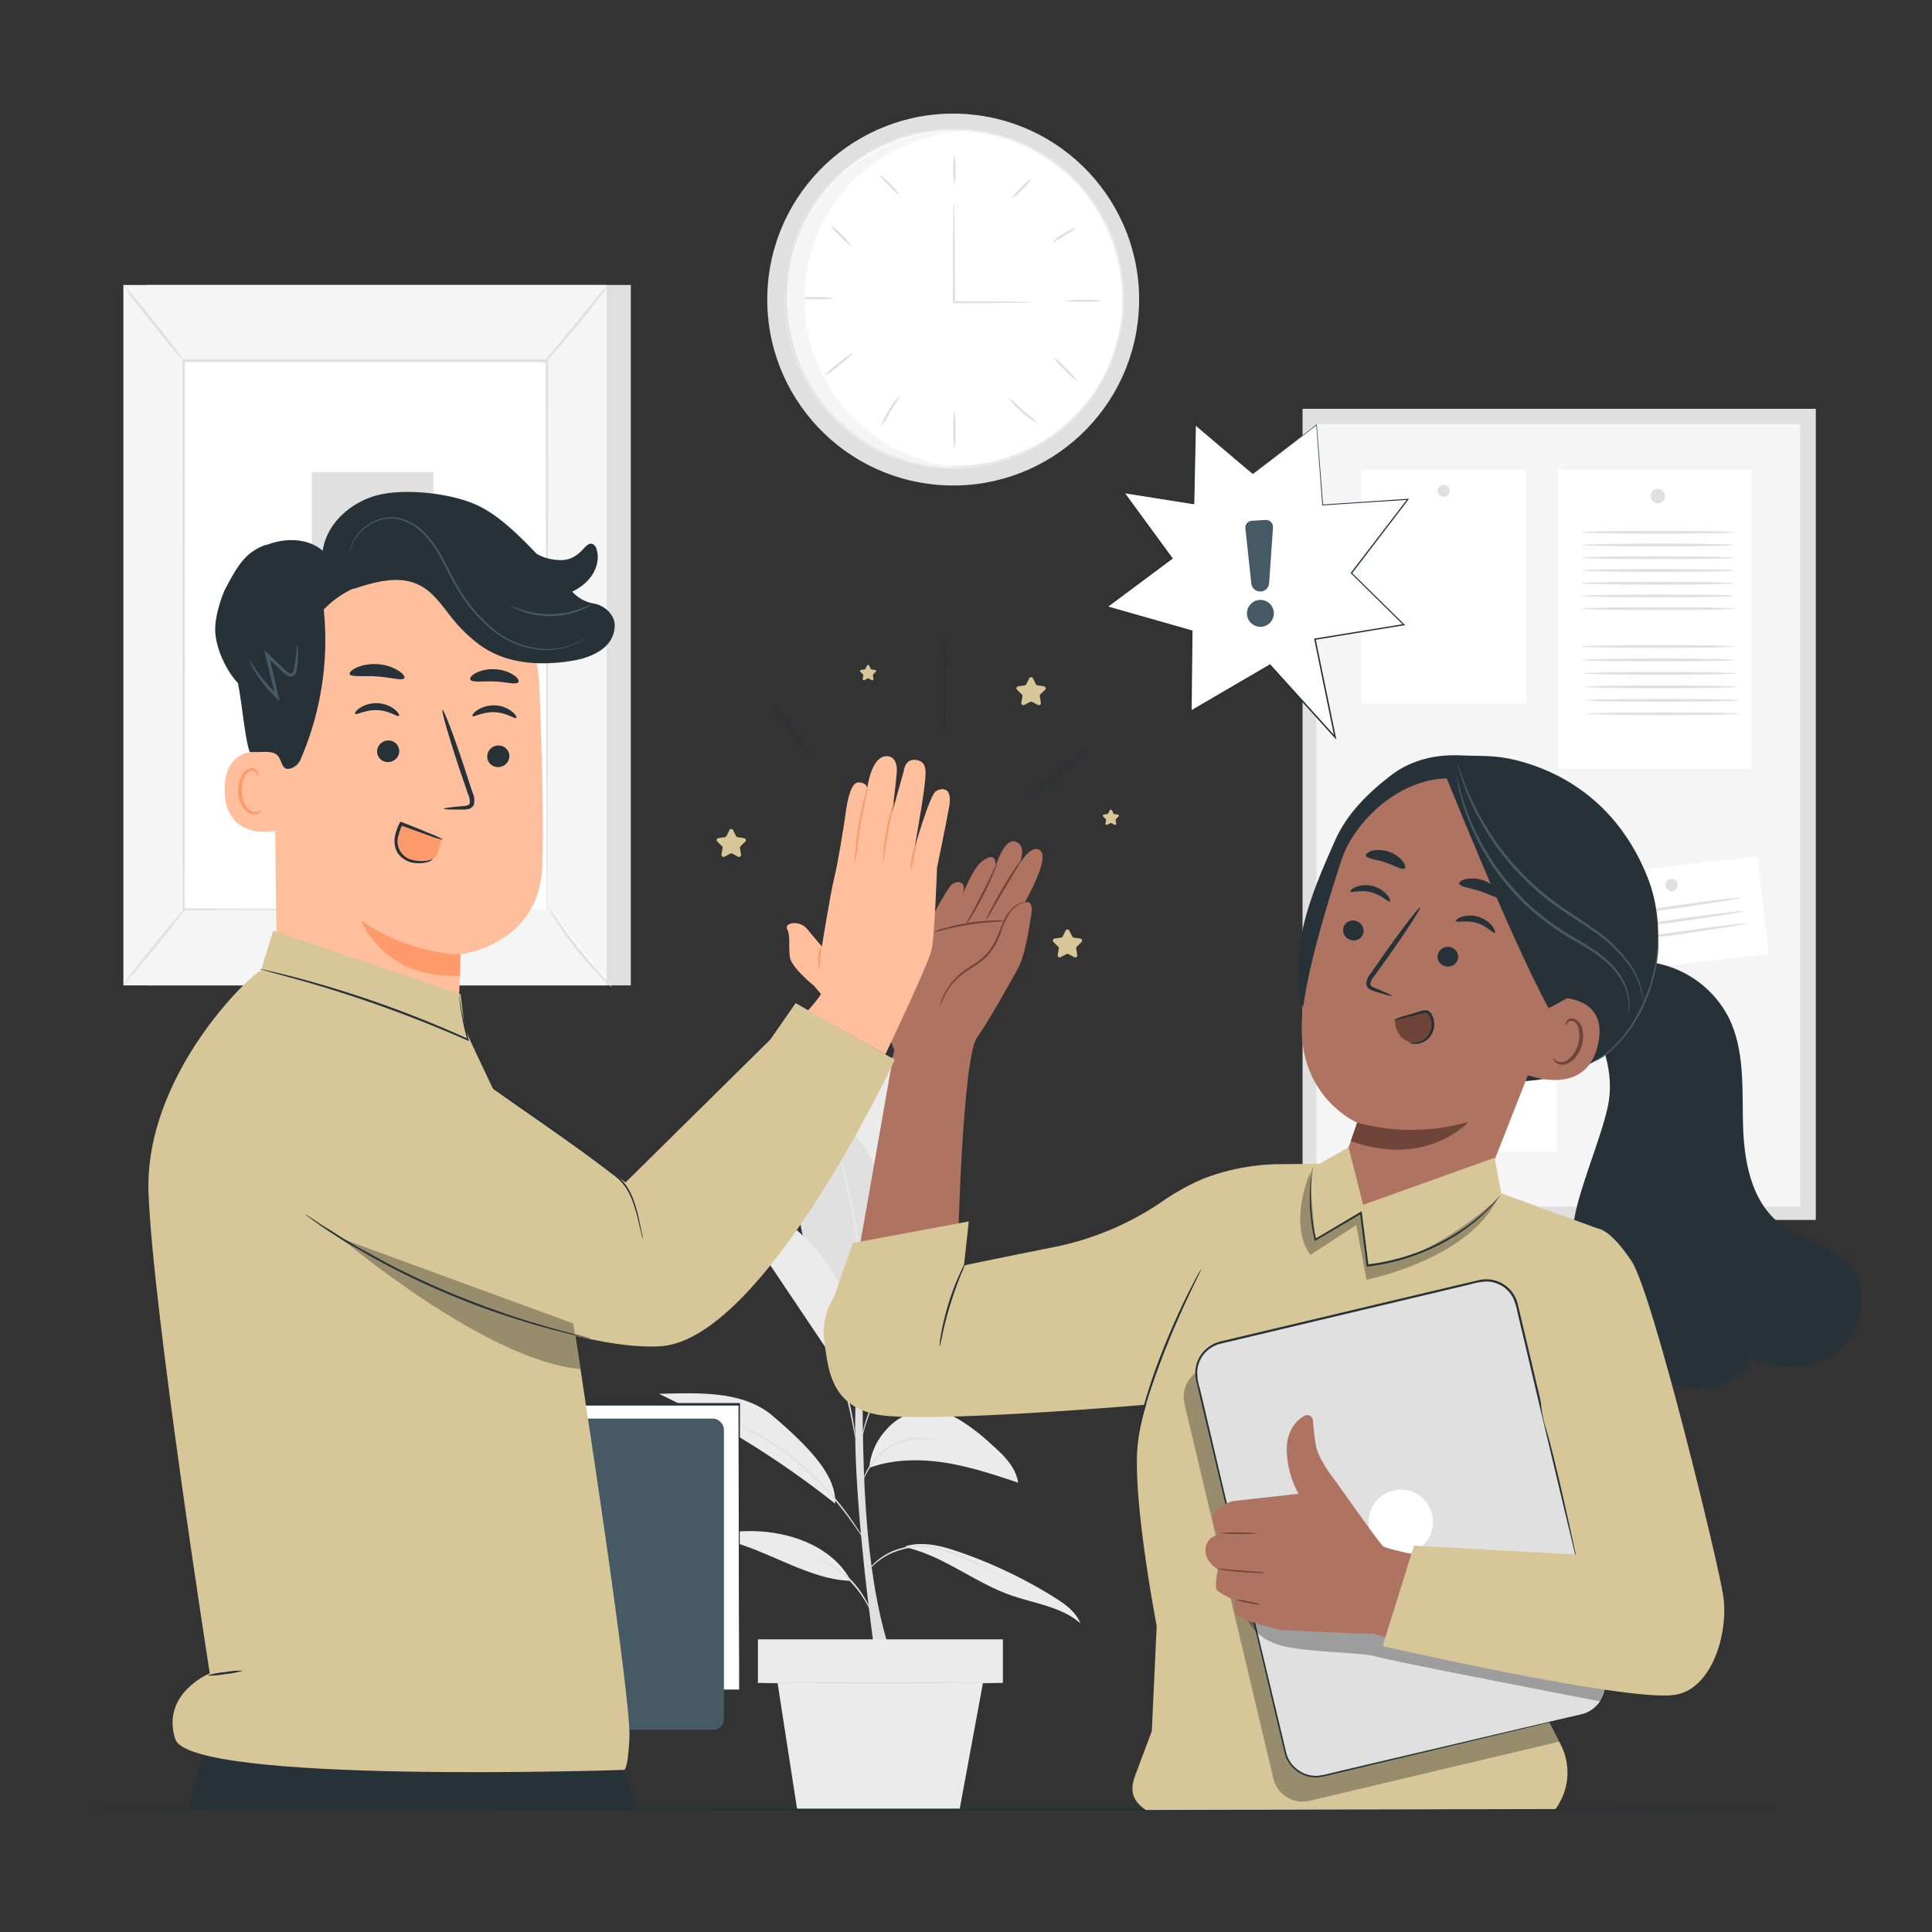 <svg xmlns="http://www.w3.org/2000/svg" viewBox="0 0 500 500"><rect x="0" y="0" width="500" height="500" fill="#333333" stroke="none"/><g id="freepik--background-complete--inject-1"><circle cx="246.67" cy="77.52" r="48.12" transform="translate(149.8 317.25) rotate(-85.44)" style="fill:#e0e0e0"></circle><circle cx="247.17" cy="77.04" r="43.54" style="fill:#fff"></circle><path d="M203.18,74.42s0,.24,0,.71,0,1.18,0,2.09c0,.46,0,1,0,1.53s.1,1.18.15,1.85.13,1.38.2,2.15a24,24,0,0,0,.41,2.42A41.83,41.83,0,0,0,208,97.09a43.57,43.57,0,0,0,10.26,13.08l1.79,1.52c.63.48,1.3.92,2,1.39s1.31,1,2,1.37l2.19,1.23c.37.21.74.42,1.12.62l1.17.52,2.39,1.06c.82.32,1.68.56,2.52.85a22.28,22.28,0,0,0,2.6.77,41.94,41.94,0,0,0,5.45,1c.94.09,1.88.25,2.83.29l2.89,0c.48,0,1,0,1.46,0l1.46-.13c1-.1,2-.15,3-.29A44.43,44.43,0,0,0,259,119.1l1.48-.43.74-.22.72-.29,2.9-1.17c.95-.44,1.86-1,2.81-1.44.46-.26.95-.47,1.4-.76l1.34-.88a49.1,49.1,0,0,0,5.21-3.87l2.37-2.29.59-.57.55-.63,1.08-1.27L281.3,104l1-1.37,1-1.38.48-.7c.15-.24.28-.49.42-.73l1.68-3c.46-1,.93-2.09,1.39-3.14a46.62,46.62,0,0,0,3.14-13.57A46.12,46.12,0,0,0,289,66.29q-.48-1.67-1-3.3c-.43-1.06-.85-2.11-1.28-3.16l-.32-.79-.39-.75-.78-1.5-.78-1.49-.91-1.4-.91-1.4-.46-.69-.51-.65-2-2.58A49.58,49.58,0,0,0,275,44.06l-1.22-1c-.4-.35-.86-.62-1.29-.94-.87-.59-1.71-1.23-2.6-1.79l-2.72-1.54-.67-.38c-.23-.12-.47-.22-.71-.32l-1.41-.63a46.72,46.72,0,0,0-5.68-2.08c-1-.26-1.94-.44-2.9-.66l-1.43-.32c-.48-.1-1-.13-1.45-.19l-2.87-.34c-1-.08-1.9,0-2.84-.08a40.7,40.7,0,0,0-5.55.28,21.81,21.81,0,0,0-2.67.42c-.87.18-1.76.3-2.61.52l-2.5.73-1.24.36-1.18.47-2.33.94a23.86,23.86,0,0,0-2.21,1.09c-.71.38-1.44.73-2.13,1.12l-2,1.28a43.39,43.39,0,0,0-11.88,11.63,41.71,41.71,0,0,0-5.6,11.28c-.25.83-.58,1.59-.73,2.35s-.32,1.45-.47,2.1-.3,1.25-.4,1.81-.13,1.07-.18,1.52q-.18,1.35-.27,2.07c-.06.46-.11.7-.11.7s0-.24.06-.71.12-1.17.22-2.07c0-.46.1-1,.16-1.53s.24-1.16.38-1.82l.45-2.12a24.59,24.59,0,0,1,.71-2.36,41.81,41.81,0,0,1,5.55-11.38,43.77,43.77,0,0,1,11.92-11.76l2-1.29c.7-.4,1.43-.76,2.15-1.14s1.43-.81,2.22-1.11l2.34-1,1.2-.47,1.24-.37,2.53-.75c.86-.22,1.75-.35,2.63-.53a24.1,24.1,0,0,1,2.7-.43,41.28,41.28,0,0,1,5.59-.29c.95,0,1.91,0,2.87.07l2.9.33c.48.07,1,.1,1.46.19l1.45.32c1,.22,1.95.4,2.93.67A46,46,0,0,1,264.56,37l1.43.63.71.32.68.39,2.75,1.55c.9.56,1.75,1.21,2.64,1.81.43.32.89.59,1.3.95l1.23,1.05A49.34,49.34,0,0,1,280,48.27l2.08,2.61.52.65.46.7.92,1.41.92,1.42.79,1.51.79,1.51.4.76.32.79,1.29,3.2c.33,1.11.66,2.22,1,3.33a46.89,46.89,0,0,1,1.36,14,47.25,47.25,0,0,1-3.18,13.72l-1.41,3.18-1.7,3c-.14.25-.27.5-.42.74l-.49.7-1,1.4-1,1.39-1.1,1.28-1.09,1.28-.55.64-.6.58-2.4,2.31a49.07,49.07,0,0,1-5.27,3.9l-1.36.88c-.44.3-.94.51-1.41.77-.95.49-1.88,1-2.85,1.45l-2.93,1.18-.72.29c-.25.09-.5.15-.75.23l-1.49.44a48.87,48.87,0,0,1-6,1.32c-1,.14-2,.18-3,.28l-1.48.13c-.5,0-1,0-1.48,0l-2.91,0c-1-.06-1.91-.21-2.86-.31a40.78,40.78,0,0,1-5.5-1,22.64,22.64,0,0,1-2.62-.78c-.85-.3-1.72-.54-2.54-.87l-2.41-1.07-1.18-.53-1.13-.63-2.2-1.25a24.46,24.46,0,0,1-2-1.38c-.67-.48-1.34-.93-2-1.41l-1.8-1.54a43.78,43.78,0,0,1-10.28-13.22,41.68,41.68,0,0,1-4-12,24,24,0,0,1-.4-2.43c-.06-.77-.12-1.49-.17-2.16s-.12-1.29-.13-1.86,0-1.07,0-1.53c0-.91,0-1.6.06-2.09S203.18,74.42,203.18,74.42Z" style="fill:#ebebeb"></path><path d="M267,78.23a9.61,9.61,0,0,1-1.55.1l-4.25.09c-3.62,0-8.65.08-14.33.09h-.28V75.39c0-6.35,0-12.09.08-16.25,0-2,.07-3.66.09-4.92a10.54,10.54,0,0,1,.11-1.81,10.54,10.54,0,0,1,.11,1.81c0,1.26.05,2.92.09,4.92.05,4.16.08,9.9.08,16.25v2.84l-.28-.28c5.68,0,10.71,0,14.33.09l4.25.09A8.33,8.33,0,0,1,267,78.23Z" style="fill:#e0e0e0"></path><path d="M247,40.27a12,12,0,0,1,.29,3.68,11.89,11.89,0,0,1-.29,3.68,12.48,12.48,0,0,1-.28-3.68A12.53,12.53,0,0,1,247,40.27Z" style="fill:#e0e0e0"></path><path d="M267,46.18A12,12,0,0,1,264.6,49a12,12,0,0,1-2.77,2.36,11.79,11.79,0,0,1,2.37-2.76A11.79,11.79,0,0,1,267,46.18Z" style="fill:#e0e0e0"></path><path d="M278.63,58.93a15.62,15.62,0,0,1-3,2,15.05,15.05,0,0,1-3.18,1.75,9.66,9.66,0,0,1,2.89-2.24A9.6,9.6,0,0,1,278.63,58.93Z" style="fill:#e0e0e0"></path><path d="M285.47,77.85a45.05,45.05,0,0,1-10,0,43.51,43.51,0,0,1,10,0Z" style="fill:#e0e0e0"></path><path d="M215.9,77.18a20,20,0,0,1-4.74.28,20,20,0,0,1-4.74-.28,20,20,0,0,1,4.74-.28A20,20,0,0,1,215.9,77.18Z" style="fill:#e0e0e0"></path><path d="M220.82,91.26a20.45,20.45,0,0,1-3.58,3.25,21,21,0,0,1-3.94,2.81,20.91,20.91,0,0,1,3.58-3.25A20.46,20.46,0,0,1,220.82,91.26Z" style="fill:#e0e0e0"></path><path d="M233,102.15a31.78,31.78,0,0,1-2.44,4.23,31.63,31.63,0,0,1-2.59,4.13,16.17,16.17,0,0,1,2.1-4.42A15.8,15.8,0,0,1,233,102.15Z" style="fill:#e0e0e0"></path><path d="M247,116.2a23,23,0,0,1-.28-5,23,23,0,0,1,.28-5,21.93,21.93,0,0,1,.29,5A21.88,21.88,0,0,1,247,116.2Z" style="fill:#e0e0e0"></path><path d="M268.63,109.52a14.82,14.82,0,0,1-4.14-2.84,14.62,14.62,0,0,1-3.37-3.71,44.24,44.24,0,0,1,3.75,3.29A44.63,44.63,0,0,1,268.63,109.52Z" style="fill:#e0e0e0"></path><path d="M278.78,98.59a17.37,17.37,0,0,1-3.32-2.93,17.09,17.09,0,0,1-2.92-3.32,17.87,17.87,0,0,1,3.32,2.92A17.74,17.74,0,0,1,278.78,98.59Z" style="fill:#e0e0e0"></path><path d="M220.36,63.69a13.69,13.69,0,0,1-2.94-2.53,13.42,13.42,0,0,1-2.53-2.94,13.4,13.4,0,0,1,2.93,2.54A13.4,13.4,0,0,1,220.36,63.69Z" style="fill:#e0e0e0"></path><path d="M232.88,50.49A12.75,12.75,0,0,1,230,48a12.81,12.81,0,0,1-2.48-2.87,13.08,13.08,0,0,1,2.88,2.47A13.06,13.06,0,0,1,232.88,50.49Z" style="fill:#e0e0e0"></path><path d="M208.18,77.46A43.54,43.54,0,0,1,249.13,34c-.85,0-1.72-.08-2.59-.08a43.55,43.55,0,0,0,0,87.09c.87,0,1.74,0,2.59-.09A43.54,43.54,0,0,1,208.18,77.46Z" style="fill:#f5f5f5"></path><rect x="337.1" y="105.8" width="132.83" height="209.92" style="fill:#e0e0e0"></rect><rect x="340.68" y="109.74" width="125.22" height="202.53" style="fill:#f5f5f5"></rect><rect x="403.29" y="121.54" width="49.93" height="77.48" style="fill:#fff"></rect><path d="M430.91,128.39a1.87,1.87,0,1,1-1.86-1.86A1.86,1.86,0,0,1,430.91,128.39Z" style="fill:#e0e0e0"></path><rect x="352.97" y="220.59" width="49.93" height="77.48" style="fill:#fff"></rect><path d="M380.59,227.44a1.87,1.87,0,1,1-1.86-1.87A1.86,1.86,0,0,1,380.59,227.44Z" style="fill:#e0e0e0"></path><rect x="352.29" y="121.54" width="42.64" height="60.5" style="fill:#fff"></rect><path d="M375.16,127a1.55,1.55,0,1,1-1.55-1.55A1.54,1.54,0,0,1,375.16,127Z" style="fill:#e0e0e0"></path><rect x="410.54" y="224.14" width="45.9" height="25.43" transform="translate(-23.82 50.09) rotate(-6.44)" style="fill:#fff"></rect><circle cx="432.6" cy="229.02" r="1.58" style="fill:#e0e0e0"></circle><path d="M396.24,238.26c0,.2-7.84.37-17.51.37s-17.51-.17-17.51-.37,7.83-.37,17.51-.37S396.24,238.05,396.24,238.26Z" style="fill:#e0e0e0"></path><path d="M396.24,243.8c0,.21-7.84.37-17.51.37s-17.51-.16-17.51-.37,7.83-.37,17.51-.37S396.24,243.6,396.24,243.8Z" style="fill:#e0e0e0"></path><path d="M396.24,249.35c0,.2-7.84.37-17.51.37s-17.51-.17-17.51-.37,7.83-.38,17.51-.38S396.24,249.14,396.24,249.35Z" style="fill:#e0e0e0"></path><path d="M396.24,254.89c0,.2-7.84.37-17.51.37s-17.51-.17-17.51-.37,7.83-.37,17.51-.37S396.24,254.68,396.24,254.89Z" style="fill:#e0e0e0"></path><path d="M396.24,260.43c0,.21-7.84.38-17.51.38s-17.51-.17-17.51-.38,7.83-.37,17.51-.37S396.24,260.23,396.24,260.43Z" style="fill:#e0e0e0"></path><path d="M396.24,266c0,.2-7.84.37-17.51.37s-17.51-.17-17.51-.37,7.83-.38,17.51-.38S396.24,265.77,396.24,266Z" style="fill:#e0e0e0"></path><path d="M396.24,271.52c0,.21-7.84.37-17.51.37s-17.51-.16-17.51-.37,7.83-.37,17.51-.37S396.24,271.31,396.24,271.52Z" style="fill:#e0e0e0"></path><path d="M450.59,232.32c0,.2-7.71,1.46-17.29,2.82s-17.36,2.28-17.39,2.07,7.71-1.46,17.29-2.81S450.56,232.12,450.59,232.32Z" style="fill:#e0e0e0"></path><path d="M451.29,235.79c0,.2-7.72,1.46-17.29,2.81s-17.37,2.28-17.39,2.08,7.71-1.46,17.28-2.81S451.26,235.58,451.29,235.79Z" style="fill:#e0e0e0"></path><path d="M451.92,239c0,.2-7.71,1.46-17.29,2.81s-17.36,2.29-17.39,2.08,7.71-1.46,17.29-2.81S451.89,238.79,451.92,239Z" style="fill:#e0e0e0"></path><path d="M448.83,137.75c0,.21-8.86.37-19.78.37s-19.79-.16-19.79-.37,8.86-.37,19.79-.37S448.83,137.54,448.83,137.75Z" style="fill:#e0e0e0"></path><path d="M448.83,141.05c0,.2-8.86.37-19.78.37s-19.79-.17-19.79-.37,8.86-.38,19.79-.38S448.83,140.84,448.83,141.05Z" style="fill:#e0e0e0"></path><path d="M448.83,144.34c0,.21-8.86.37-19.78.37s-19.79-.16-19.79-.37,8.86-.37,19.79-.37S448.83,144.14,448.83,144.34Z" style="fill:#e0e0e0"></path><path d="M448.83,147.64c0,.2-8.86.37-19.78.37s-19.79-.17-19.79-.37,8.86-.37,19.79-.37S448.83,147.43,448.83,147.64Z" style="fill:#e0e0e0"></path><path d="M448.83,150.93c0,.21-8.86.38-19.78.38s-19.79-.17-19.79-.38,8.86-.37,19.79-.37S448.83,150.73,448.83,150.93Z" style="fill:#e0e0e0"></path><path d="M448.83,154.23c0,.21-8.86.37-19.78.37s-19.79-.16-19.79-.37,8.86-.37,19.79-.37S448.83,154,448.83,154.23Z" style="fill:#e0e0e0"></path><path d="M448.83,157.53c0,.2-8.86.37-19.78.37s-19.79-.17-19.79-.37,8.86-.38,19.79-.38S448.83,157.32,448.83,157.53Z" style="fill:#e0e0e0"></path><path d="M448.83,167.31c0,.2-8.86.37-19.78.37s-19.79-.17-19.79-.37,8.86-.37,19.79-.37S448.83,167.1,448.83,167.31Z" style="fill:#e0e0e0"></path><path d="M449.11,170.79c0,.2-8.86.37-19.78.37s-19.79-.17-19.79-.37,8.86-.37,19.79-.37S449.11,170.58,449.11,170.79Z" style="fill:#e0e0e0"></path><path d="M449.39,174.27c0,.21-8.86.37-19.78.37s-19.79-.16-19.79-.37,8.86-.37,19.79-.37S449.39,174.07,449.39,174.27Z" style="fill:#e0e0e0"></path><path d="M449.67,177.75c0,.21-8.86.37-19.79.37s-19.78-.16-19.78-.37,8.86-.37,19.78-.37S449.67,177.55,449.67,177.75Z" style="fill:#e0e0e0"></path><path d="M450,181.23c0,.21-8.86.38-19.79.38s-19.78-.17-19.78-.38,8.85-.37,19.78-.37S450,181,450,181.23Z" style="fill:#e0e0e0"></path><path d="M450.22,184.72c0,.2-8.85.37-19.78.37s-19.78-.17-19.78-.37,8.85-.38,19.78-.38S450.22,184.51,450.22,184.72Z" style="fill:#e0e0e0"></path><rect x="38.19" y="73.75" width="125.06" height="181.27" style="fill:#e0e0e0"></rect><rect x="31.93" y="73.75" width="125.06" height="181.27" style="fill:#f5f5f5"></rect><rect x="47.47" y="93.38" width="93.99" height="142.01" style="fill:#fff"></rect><path d="M141.45,235.39s0-.24,0-.69,0-1.14,0-2c0-1.78,0-4.39,0-7.79,0-6.8,0-16.72-.09-29.25,0-25-.09-60.5-.15-102.26l.31.32-94,0h0l.34-.34c0,53.58-.05,103-.07,142l-.27-.27,68.4.14,18.9.07,5,0,1.71,0s-.55,0-1.66,0l-4.91,0-18.84.07-68.57.14h-.28v-.27c0-39,0-88.43-.06-142V93h.36l94,0h.31v.31c-.06,41.85-.11,77.38-.15,102.47,0,12.49-.06,22.39-.08,29.18,0,3.36,0,5.95,0,7.72,0,.86,0,1.52,0,2S141.45,235.39,141.45,235.39Z" style="fill:#e0e0e0"></path><path d="M157.34,73.75A21.9,21.9,0,0,1,155.11,77c-1.45,1.94-3.51,4.59-5.87,7.44s-4.55,5.39-6.18,7.19a21.85,21.85,0,0,1-2.75,2.81,22.9,22.9,0,0,1,2.39-3.12c1.67-2,3.74-4.54,6-7.31l6-7.31A23.21,23.21,0,0,1,157.34,73.75Z" style="fill:#e0e0e0"></path><path d="M141.93,234.93a116.15,116.15,0,0,0,16.39,20.5" style="fill:#fff"></path><path d="M158.32,255.43a18.36,18.36,0,0,1-2.86-2.6,91.15,91.15,0,0,1-11.62-14.54,18.41,18.41,0,0,1-1.91-3.36,27.16,27.16,0,0,1,2.31,3.09c1.37,1.94,3.31,4.59,5.57,7.42s4.42,5.29,6,7.07A26.28,26.28,0,0,1,158.32,255.43Z" style="fill:#e0e0e0"></path><path d="M31.91,254.88l16.38-20.21" style="fill:#fff"></path><path d="M48.29,234.67c.15.12-3.4,4.74-7.93,10.32s-8.3,10-8.45,9.89,3.4-4.74,7.93-10.32S48.14,234.55,48.29,234.67Z" style="fill:#e0e0e0"></path><path d="M31.93,73.75c.14-.11,3.7,4.14,8,9.51s7.56,9.81,7.42,9.92-3.71-4.13-8-9.5S31.78,73.87,31.93,73.75Z" style="fill:#e0e0e0"></path><rect x="80.7" y="122.22" width="31.47" height="89.35" style="fill:#e0e0e0"></rect><path d="M226.57,429.11s-5.71-39.25-5.24-62.08,0-48.53,0-48.53h2.64s-1.79,45.33.15,72.67,7,37.94,7,37.94h-4.57" style="fill:#e0e0e0"></path><path d="M243.57,274.34a6.93,6.93,0,0,0-2.4-3.51c-1.66-1.06-3.85-.62-5.71,0-8,2.81-15,17.63-18.21,25.43l10.55,35.55C246.85,314.18,250.15,291,243.57,274.34Z" style="fill:#ebebeb"></path><path d="M240.56,272.27a2.78,2.78,0,0,1-.15.46l-.52,1.3c-.46,1.12-1.11,2.74-1.89,4.76-1.55,4-3.53,9.69-5.3,16s-3,12.22-3.73,16.48c-.37,2.13-.66,3.86-.84,5.06-.09.55-.16,1-.22,1.37a1.9,1.9,0,0,1-.11.48,2.27,2.27,0,0,1,0-.49c0-.36.09-.82.15-1.39.12-1.2.36-2.94.7-5.08a151.06,151.06,0,0,1,3.61-16.55,149.21,149.21,0,0,1,5.44-16c.81-2,1.5-3.62,2-4.72l.6-1.26A2.22,2.22,0,0,1,240.56,272.27Z" style="fill:#e0e0e0"></path><path d="M223.11,340.38c-9.89-5.47-15.72-15.75-16.26-27-.39-7.89,2-15.63,4.79-23a3,3,0,0,1,1.11-1.67,2.85,2.85,0,0,1,2.7.42c7.19,4.09,11.54,11.9,13.86,19.84a40.11,40.11,0,0,1,1.63,16.31,27.17,27.17,0,0,1-7.83,15.18" style="fill:#e0e0e0"></path><path d="M223.11,340.38a1.61,1.61,0,0,1,0-.48c0-.36,0-.81,0-1.36,0-1.19-.06-2.9-.15-5a137.55,137.55,0,0,0-1.84-16.43c-1.1-6.37-2.43-12.07-3.41-16.19-.48-2-.88-3.67-1.17-4.89l-.3-1.33a1.48,1.48,0,0,1-.08-.47,2.32,2.32,0,0,1,.16.45l.38,1.31c.33,1.14.78,2.8,1.31,4.85,1.06,4.11,2.44,9.81,3.54,16.2a120.28,120.28,0,0,1,1.71,16.48c.06,2.13.06,3.84,0,5,0,.55,0,1-.05,1.36A2.53,2.53,0,0,1,223.11,340.38Z" style="fill:#ebebeb"></path><path d="M234.27,400.43c9.74,2.14,17.75,9,27.14,12.35,6.22,2.21,13.24,3,18.2,7.33-1.19-3-4-5-6.75-6.72a121,121,0,0,0-24.6-11.74c-4.42-1.53-9.21-2.8-13.72-1.54" style="fill:#ebebeb"></path><path d="M220.19,409.11c-12.19-.2-25-10.58-37.16-11.2,12.7-4.1,30.88-.75,37.16,11.2" style="fill:#ebebeb"></path><path d="M225,379.86c6.19-2.23,13-2.34,19.49-1.33s12.78,3.1,19,5.18c-.63-4.23-4.05-7.41-7.27-10.23a50.36,50.36,0,0,0-7.64-5.87A17,17,0,0,0,239.4,365a14.53,14.53,0,0,0-10.11,5.1,16.79,16.79,0,0,0-4.33,9.74" style="fill:#ebebeb"></path><path d="M199.94,366.4c-7.68-6.55-19.3-5.91-29.39-5.68a238.85,238.85,0,0,1,45.57,28.4C216.53,382,209.63,374.68,199.94,366.4Z" style="fill:#ebebeb"></path><path d="M228.41,357.35a86.19,86.19,0,0,1,11.8-6.86c4-1.83,7.81-4.75,11.71-6.87,5.06-2.74,9.44-6.54,14.09-9.94s9.74-6.46,15.42-7.36a30.25,30.25,0,0,0-14,.81,91.42,91.42,0,0,0-13.21,5.14c-6,2.7-12.08,5.46-17,9.84s-9.32,8.7-8.8,15.24" style="fill:#ebebeb"></path><path d="M261.19,409.11a2,2,0,0,1-.39-.17l-1.06-.55c-.92-.49-2.24-1.21-3.9-2.05-.82-.43-1.73-.88-2.72-1.35s-2-1-3.16-1.45a47.45,47.45,0,0,0-7.51-2.62,16.14,16.14,0,0,0-7.82-.19,22.24,22.24,0,0,0-3.31,1,16.35,16.35,0,0,0-2.68,1.37,17.13,17.13,0,0,0-3.36,2.78c-.71.75-1.05,1.22-1.08,1.19a1.36,1.36,0,0,1,.22-.35,11.74,11.74,0,0,1,.73-1,16,16,0,0,1,3.32-2.92,16.77,16.77,0,0,1,2.71-1.45,22.07,22.07,0,0,1,3.36-1,16.29,16.29,0,0,1,8,.16,45,45,0,0,1,7.57,2.67c1.13.5,2.19,1,3.16,1.5s1.89.95,2.71,1.4c1.64.87,2.94,1.64,3.83,2.17l1,.62C261.08,409,261.2,409.09,261.19,409.11Z" style="fill:#e0e0e0"></path><path d="M211.1,403.07a2.63,2.63,0,0,1,.76.22,17.21,17.21,0,0,1,2,.86A24.06,24.06,0,0,1,224,413.94a16.1,16.1,0,0,1,.94,1.95,2.55,2.55,0,0,1,.25.75c-.07,0-.52-1-1.46-2.55a27.24,27.24,0,0,0-10.06-9.67C212.12,403.55,211.07,403.14,211.1,403.07Z" style="fill:#e0e0e0"></path><path d="M184.13,365.79a2.39,2.39,0,0,1,.52.15l1.46.52,2.31.85c.9.34,1.87.83,3,1.32a70.14,70.14,0,0,1,15.87,10.11,76.5,76.5,0,0,1,7.4,7.29,81.47,81.47,0,0,1,5.25,6.65c1.4,2,2.45,3.62,3.17,4.75.35.54.62,1,.84,1.31a2.59,2.59,0,0,1,.27.47,2.21,2.21,0,0,1-.34-.42c-.22-.28-.53-.71-.91-1.26-.76-1.11-1.86-2.72-3.28-4.67s-3.2-4.18-5.3-6.57a83.39,83.39,0,0,0-7.38-7.22,74.18,74.18,0,0,0-15.72-10.16c-1.1-.51-2.06-1-3-1.37l-2.27-.92-1.43-.6A2.73,2.73,0,0,1,184.13,365.79Z" style="fill:#e0e0e0"></path><path d="M243.25,373a4.29,4.29,0,0,1-1-.13l-1.12-.2c-.44-.09-.94-.09-1.5-.15A15.19,15.19,0,0,0,227.47,377a17.27,17.27,0,0,0-2.45,3,27.73,27.73,0,0,0-1.68,3.19,4.11,4.11,0,0,1,.25-.95,14.08,14.08,0,0,1,1.17-2.41,16.12,16.12,0,0,1,2.43-3.15,14.81,14.81,0,0,1,12.5-4.5,13.77,13.77,0,0,1,1.51.21l1.12.28A4,4,0,0,1,243.25,373Z" style="fill:#e0e0e0"></path><path d="M255.5,335a2.46,2.46,0,0,1-.46.28l-1.36.74c-1.18.64-2.88,1.58-5,2.79s-4.48,2.76-7.06,4.6a59.35,59.35,0,0,0-7.89,6.61,19.6,19.6,0,0,0-3.22,4.17c-.8,1.54-1.57,3-2.27,4.44a77.53,77.53,0,0,0-3.38,7.71,45.62,45.62,0,0,0-1.65,5.43c-.31,1.31-.43,2-.47,2a2.68,2.68,0,0,1,.05-.54c0-.36.12-.87.25-1.53a40.15,40.15,0,0,1,1.53-5.5,74,74,0,0,1,3.31-7.79c.7-1.43,1.45-2.92,2.25-4.45a20.26,20.26,0,0,1,3.29-4.29,57.11,57.11,0,0,1,8-6.63c2.6-1.83,5.05-3.33,7.14-4.53s3.82-2.09,5-2.68l1.39-.67A2,2,0,0,1,255.5,335Z" style="fill:#e0e0e0"></path><path d="M221.32,371.91a4.49,4.49,0,0,1-.24-1c-.15-.75-.32-1.69-.54-2.81a78,78,0,0,0-2.3-9.15,80.31,80.31,0,0,0-3.48-8.77c-.48-1-.88-1.92-1.19-2.61a4.56,4.56,0,0,1-.39-1,5.24,5.24,0,0,1,.54.9c.32.6.78,1.47,1.31,2.55a60.31,60.31,0,0,1,5.82,18c.19,1.2.32,2.17.39,2.85A4.85,4.85,0,0,1,221.32,371.91Z" style="fill:#e0e0e0"></path><path d="M220.44,344.17a33.14,33.14,0,0,0-4-13.16,43.45,43.45,0,0,0-29.45-22l27.27,40.64,3.52,7.25C220.21,353,220.74,348.78,220.44,344.17Z" style="fill:#ebebeb"></path><rect x="196.15" y="424.26" width="63.4" height="11.24" style="fill:#ebebeb"></rect><polygon points="200.88 433.27 206.28 468.13 248.37 468.13 254.81 433.27 200.88 433.27" style="fill:#ebebeb"></polygon><path d="M259.51,435.51c0,.12-14.3.22-31.94.22s-31.94-.1-31.94-.22,14.3-.22,31.94-.22S259.51,435.39,259.51,435.51Z" style="fill:#e0e0e0"></path></g><g id="freepik--Table--inject-1"><path d="M16.76,468.36c0-.14,100.81-.26,225.14-.26s225.16.12,225.16.26-100.79.26-225.16.26S16.76,468.51,16.76,468.36Z" style="fill:#263238"></path></g><g id="freepik--Lines--inject-1"><path d="M244.41,189.14c-.15,0-.19-5.5-.1-12.28s.28-12.27.42-12.27.19,5.5.1,12.28S244.55,189.14,244.41,189.14Z" style="fill:#263238"></path><path d="M209.74,196.11a69.83,69.83,0,0,1-5.1-6.82,69.88,69.88,0,0,1-4.66-7.12,69.28,69.28,0,0,1,5.09,6.82A67.82,67.82,0,0,1,209.74,196.11Z" style="fill:#263238"></path><path d="M281.07,194.42a16.6,16.6,0,0,1-2.1,2c-1.34,1.18-3.24,2.77-5.38,4.46s-4.12,3.18-5.57,4.22a14.89,14.89,0,0,1-2.43,1.58,18.2,18.2,0,0,1,2.21-1.87l5.47-4.33,5.46-4.34A16.15,16.15,0,0,1,281.07,194.42Z" style="fill:#263238"></path></g><g id="freepik--Stars--inject-1"><path d="M224.93,172.25l.41.83a.28.28,0,0,0,.22.16l.92.14a.29.29,0,0,1,.17.5l-.67.65a.29.29,0,0,0-.08.26l.15.92a.29.29,0,0,1-.43.31l-.82-.43a.34.34,0,0,0-.28,0l-.82.43a.29.29,0,0,1-.43-.31l.16-.92a.32.32,0,0,0-.09-.26l-.66-.65a.29.29,0,0,1,.16-.5l.92-.14a.27.27,0,0,0,.22-.16l.41-.83A.3.3,0,0,1,224.93,172.25Z" style="fill:#D7C798"></path><path d="M287.75,209.68l.41.83a.33.33,0,0,0,.23.17l.92.13a.3.3,0,0,1,.16.51l-.66.65a.3.3,0,0,0-.09.26l.16.91a.3.3,0,0,1-.43.32l-.82-.44a.34.34,0,0,0-.28,0l-.82.44a.3.3,0,0,1-.43-.32l.15-.91a.27.27,0,0,0-.08-.26l-.67-.65a.3.3,0,0,1,.17-.51l.92-.13a.32.32,0,0,0,.22-.17l.41-.83A.3.3,0,0,1,287.75,209.68Z" style="fill:#D7C798"></path><path d="M267.33,175.55l.75,1.52a.56.56,0,0,0,.41.3l1.67.24a.54.54,0,0,1,.3.92l-1.21,1.18a.54.54,0,0,0-.15.48l.28,1.67a.54.54,0,0,1-.78.57l-1.5-.79a.55.55,0,0,0-.5,0l-1.5.79a.54.54,0,0,1-.79-.57l.29-1.67a.55.55,0,0,0-.16-.48l-1.21-1.18a.54.54,0,0,1,.3-.92l1.68-.24a.54.54,0,0,0,.4-.3l.75-1.52A.54.54,0,0,1,267.33,175.55Z" style="fill:#D7C798"></path><path d="M189.74,214.86l.75,1.51a.56.56,0,0,0,.4.3l1.68.24a.54.54,0,0,1,.3.92L191.66,219a.52.52,0,0,0-.16.47l.29,1.67a.54.54,0,0,1-.79.57l-1.49-.79a.57.57,0,0,0-.51,0l-1.5.79a.54.54,0,0,1-.78-.57l.29-1.67a.52.52,0,0,0-.16-.47l-1.21-1.19a.54.54,0,0,1,.3-.92l1.67-.24a.56.56,0,0,0,.41-.3l.75-1.51A.54.54,0,0,1,189.74,214.86Z" style="fill:#D7C798"></path><path d="M276.75,240.85l.75,1.51a.56.56,0,0,0,.41.3l1.67.24a.54.54,0,0,1,.3.92L278.67,245a.52.52,0,0,0-.16.47l.29,1.67a.54.54,0,0,1-.79.57l-1.49-.79a.57.57,0,0,0-.51,0l-1.49.79a.54.54,0,0,1-.79-.57l.29-1.67a.52.52,0,0,0-.16-.47l-1.21-1.19a.54.54,0,0,1,.3-.92l1.67-.24a.56.56,0,0,0,.41-.3l.75-1.51A.54.54,0,0,1,276.75,240.85Z" style="fill:#D7C798"></path></g><g id="freepik--speech-bubble--inject-1"><polygon points="324.23 122.67 340.73 109.91 342.32 130.63 364.38 129.16 349.77 148.25 363.34 161.62 340.31 165.38 345.53 190.76 328.66 172.14 308.21 184.07 308.44 163.28 286.44 157.01 303.3 144.47 290.87 127.49 308.95 130.38 309.4 110.05 324.23 122.67" style="fill:#fff"></polygon><path d="M286.34,156.88l-.27.2.32.09,22,6.28-.12-.17c-.08,6.61-.16,13.62-.24,20.79v.32l.28-.16,20.45-11.93-.23,0,4.6,5.08,12.27,13.55.45.5-.13-.66q-2.68-13-5.23-25.39l-.14.21,23-3.76.33,0-.24-.24-13.58-13.36v.21l14.6-19.1.19-.25-.31,0-22.06,1.49.12.11c-.63-8.16-1.17-15-1.61-20.72v-.16l-.13.1-12.23,9.51-3.15,2.46-1.07.85,1.07-.8,3.16-2.42L340.79,110l-.14-.06c.42,5.7.94,12.56,1.55,20.73v.12h.11l22.07-1.45-.13-.23c-4.54,5.93-9.43,12.32-14.62,19.08l-.09.12.1.09q6.53,6.45,13.57,13.38l.09-.28-23,3.74-.18,0,0,.18q2.52,12.35,5.21,25.39l.31-.16L333.4,177.09c-1.58-1.73-3.15-3.47-4.6-5.08l-.1-.11-.13.08-20.45,11.94.27.16c.08-7.17.15-14.19.23-20.79v-.14l-.13,0-22-6.26.06.3,16.85-12.56.12-.09-.09-.13-12.44-17-.13.22,18.08,2.86.13,0v-.13c.17-7.89.31-14.75.43-20.33l-.14.06,11,9.34,2.87,2.41c.64.54,1,.8,1,.8l-1-.85-2.85-2.45-11-9.38-.13-.11v.18c-.13,5.57-.3,12.44-.49,20.32l.14-.11-18.08-2.9-.33,0,.2.26,12.41,17,0-.22" style="fill:#263238"></path><path d="M322.31,136.8,323.84,151a2.31,2.31,0,0,0,2.26,2.07h0a2.31,2.31,0,0,0,2.35-2.16l1-14.41a1.83,1.83,0,0,0-1.92-1.94l-3.48.21A1.81,1.81,0,0,0,322.31,136.8Z" style="fill:#455a64"></path><path d="M329.54,159.7a3.48,3.48,0,1,1-2.4-4.31A3.48,3.48,0,0,1,329.54,159.7Z" style="fill:#455a64"></path></g><g id="freepik--character-2--inject-1"><path d="M478.38,327.25c-4.57-5.23-12.31-6.33-17.78-10.61-7.37-5.77-9.24-16.09-9.5-25.46s.46-19.19-3.61-27.63a26.94,26.94,0,0,0-26.34-14.69l-12.33,12c5.61,6.24,8.85,15.91,7.52,24.2s-8.5,24.08-9.18,32.45c-1.47,18.22,5.69,31.47,22.34,39,4.11,1.86,8.66,3.11,13.12,2.48s8.82-3.47,10.29-7.74c7.33,3.67,16.89,3.3,23.11-2S483.78,333.42,478.38,327.25Z" style="fill:#263238"></path><path d="M239.63,240.33s5.33-10.3,6.66-11.39,3.27-.85,3.15,1-2.42,7-2.42,7,4-11.74,7.14-14.05,3.52-.48,3.52,1.22c0,0,2.3-7.6,5.33-6.23s.6,6.1.6,6.1,3.27-5.93,5.69-3.81-4.11,13.38-4.11,13.38,2.42-1.09,1.69,3.27-1.57,10.54-3.63,14.17-6.78,12.36-10.42,17.57S248,319.9,248,319.9s-15.75,9.33-23.38,8.12l-3-.49,9.81-55.83s-2.12-3.88-1.66-10.66S239.63,240.33,239.63,240.33Z" style="fill:#ae7461"></path><path d="M260,238.36a18.19,18.19,0,0,1-2.72.24c-1.69.12-4,.33-6.54.73s-4.81.91-6.45,1.3a16.71,16.71,0,0,1-2.68.58,11.62,11.62,0,0,1,2.59-.93,50.58,50.58,0,0,1,6.46-1.47,49.44,49.44,0,0,1,6.6-.58A11.61,11.61,0,0,1,260,238.36Z" style="fill:#6f4439"></path><path d="M258,223.47a11,11,0,0,1-.84,2.47c-.6,1.49-1.51,3.52-2.63,5.71s-2.22,4.11-3.08,5.47a11.6,11.6,0,0,1-1.49,2.13,13.69,13.69,0,0,1,1.18-2.31c.77-1.41,1.82-3.35,2.93-5.53s2.06-4.17,2.75-5.62A15.7,15.7,0,0,1,258,223.47Z" style="fill:#6f4439"></path><path d="M264.18,222.83a14.64,14.64,0,0,1-1.26,2.28l-3.21,5.39-3.16,5.43a14.38,14.38,0,0,1-1.38,2.21,12.43,12.43,0,0,1,1.06-2.39c.73-1.44,1.78-3.39,3-5.51s2.44-4,3.35-5.33A11.56,11.56,0,0,1,264.18,222.83Z" style="fill:#6f4439"></path><path d="M243.22,260.56s0-.13.05-.37.15-.59.29-1a15.61,15.61,0,0,1,1.72-3.55,16.46,16.46,0,0,1,4-4.24c1.77-1.32,3.94-2.42,5.68-4.18,3.59-3.57,3.91-8.59,6.17-11.2a7.1,7.1,0,0,1,3.13-2.39,3.81,3.81,0,0,1,1.06-.21,1.15,1.15,0,0,1,.37,0,9,9,0,0,0-1.36.37,7.31,7.31,0,0,0-2.91,2.43A19.4,19.4,0,0,0,259,241.4a17,17,0,0,1-3.66,6.16c-1.83,1.84-4,2.92-5.76,4.2a16.47,16.47,0,0,0-4,4.06A22.6,22.6,0,0,0,243.22,260.56Z" style="fill:#6f4439"></path><path d="M426.41,227.11c-5.57-14.07-15.79-24.4-30.13-29.23-8.09-2.72-12-2.1-18.35-2.39s-12.65,1.17-17.73,5c-6,4.57-11.61,10.05-14.68,17-3.15,7.1-6.31,14.25-8.11,21.81s-2.16,15.63.28,23l17.74,9.24c10.26,3.66,20.67,7.35,31.53,8.2s22.41-1.45,30.64-8.59C429,261.24,432,241.18,426.41,227.11Z" style="fill:#263238"></path><path d="M409.74,221.67l-21.87-17.93-6.78-1.33c-14.73-4.63-30.06,8.37-33.95,20.26-4.32,13.2-9.09,29.5-10.09,39.93-2,21,14.21,27.95,14.21,27.95s-1.14,3.1-3.37,9.65l-2.45,1.86c1.34,11.5,18.24,16.64,36.28,9.71l.76-.63,31.74-80.64A7.32,7.32,0,0,0,409.74,221.67Z" style="fill:#ae7461"></path><path d="M347.7,240a2.67,2.67,0,0,0,1.82,3.25,2.55,2.55,0,0,0,3.27-1.64,2.67,2.67,0,0,0-1.81-3.25A2.56,2.56,0,0,0,347.7,240Z" style="fill:#263238"></path><path d="M349.52,230.72c.23.42,2.56-.53,5.34.2s4.46,2.65,4.85,2.39c.19-.12,0-.81-.7-1.69a7.34,7.34,0,0,0-3.77-2.32,7.1,7.1,0,0,0-4.37.25C349.85,230,349.4,230.52,349.52,230.72Z" style="fill:#263238"></path><path d="M360.25,257.74c.06-.15-1.6-.9-4.3-2-.69-.26-1.33-.58-1.32-1.09a3.64,3.64,0,0,1,1-2c1.11-1.55,2.27-3.17,3.5-4.87,4.91-6.94,8.66-12.72,8.38-12.91s-4.49,5.27-9.4,12.21c-1.2,1.72-2.34,3.35-3.42,4.92a4.19,4.19,0,0,0-1.09,2.69,1.83,1.83,0,0,0,.89,1.34,4.75,4.75,0,0,0,1.17.48C358.46,257.43,360.2,257.9,360.25,257.74Z" style="fill:#263238"></path><path d="M351.23,290.52a53,53,0,0,0,28.85-.21s-10.81,12.1-30.48,5Z" style="fill:#6f4439"></path><path d="M353.5,221.44c.29.8,2.54.9,5,1.75s4.32,2,5,1.57c.32-.23.22-1-.46-1.87a7.78,7.78,0,0,0-3.67-2.47,7.65,7.65,0,0,0-4.39-.21C353.89,220.53,353.38,221.06,353.5,221.44Z" style="fill:#263238"></path><path d="M377.29,248.23a2.65,2.65,0,0,1-3.23,1.84,2.54,2.54,0,0,1-1.95-3.09,2.67,2.67,0,0,1,3.24-1.84A2.54,2.54,0,0,1,377.29,248.23Z" style="fill:#263238"></path><path d="M386.84,241.44c-.42.24-1.93-1.78-4.68-2.59s-5.18,0-5.38-.47c-.1-.2.4-.7,1.47-1.08a7.31,7.31,0,0,1,4.43,0,7.13,7.13,0,0,1,3.6,2.48C386.93,240.65,387,241.34,386.84,241.44Z" style="fill:#263238"></path><path d="M388,232.16c-.73.46-2.66-.82-5.2-1.62s-4.84-1-5.14-1.79c-.12-.38.4-.91,1.53-1.22a8.7,8.7,0,0,1,8.33,2.75C388.21,231.19,388.31,231.93,388,232.16Z" style="fill:#263238"></path><path d="M400.22,262.69c.39-1.5,3-4.59,4.58-4.44,4.12.41,11.17,2.58,8.63,12.64-3.47,13.76-19.69,7-19.62,6.6S398.86,267.86,400.22,262.69Z" style="fill:#ae7461"></path><path d="M402,273.86c.07,0,.2.23.56.52a2.5,2.5,0,0,0,1.78.49c1.59-.17,3.39-2.17,4.09-4.63a8.1,8.1,0,0,0,.19-3.6,2.87,2.87,0,0,0-1.34-2.3,1.27,1.27,0,0,0-1.58.3c-.28.34-.26.64-.34.64s-.24-.3,0-.84a1.52,1.52,0,0,1,.75-.73,1.92,1.92,0,0,1,1.42,0,3.48,3.48,0,0,1,2,2.77,8.31,8.31,0,0,1-.13,4c-.79,2.75-2.86,5-5,5.06a2.65,2.65,0,0,1-2.1-.91C401.94,274.2,402,273.87,402,273.86Z" style="fill:#6f4439"></path><path d="M405.34,258.47l-4.56,2.46c-10.29-18.89-27.93-63.59-27-61,0,0,11.47-.94,21.88,4.44s29.54,17.54,25.08,30.43S405.34,258.47,405.34,258.47Z" style="fill:#263238"></path><path d="M425.25,259.94a3.69,3.69,0,0,0,0-.82,15.25,15.25,0,0,0-.25-2.35,20.1,20.1,0,0,0-3.59-7.9A38.08,38.08,0,0,0,412,240c-4-2.83-8.63-5.53-12.87-9.17a68.47,68.47,0,0,1-10.8-11.39,71.54,71.54,0,0,1-6.71-10.91,75.25,75.25,0,0,1-3.35-7.95l-.76-2.22a3.47,3.47,0,0,0-.31-.77,4.19,4.19,0,0,0,.17.81c.14.52.33,1.29.63,2.27a64.16,64.16,0,0,0,3.17,8.07,68.36,68.36,0,0,0,6.63,11.08,67.37,67.37,0,0,0,10.87,11.55c4.3,3.68,9,6.37,13,9.16a39.06,39.06,0,0,1,9.44,8.6,20.77,20.77,0,0,1,3.72,7.67C425.21,258.8,425.17,259.94,425.25,259.94Z" style="fill:#455a64"></path><path d="M421.3,262.61a7.58,7.58,0,0,0,.41-3.12,14.49,14.49,0,0,0-3-8c-2.14-3-5.75-5.58-9.85-8a69.36,69.36,0,0,1-12.58-8.9,62.33,62.33,0,0,1-10-11.67,63.65,63.65,0,0,1-5.88-11.14,68.94,68.94,0,0,1-2.68-8.07l-.54-2.25a2.81,2.81,0,0,0-.24-.78,3.69,3.69,0,0,0,.1.8c.1.61.24,1.36.41,2.3a57.53,57.53,0,0,0,2.47,8.19,61.21,61.21,0,0,0,15.89,23.16,67.93,67.93,0,0,0,12.73,8.93c4.1,2.38,7.65,4.87,9.78,7.74a14.61,14.61,0,0,1,3.18,7.68A17.48,17.48,0,0,1,421.3,262.61Z" style="fill:#455a64"></path><path d="M368.24,261.82a2.18,2.18,0,0,1,1.31-.06,1.84,1.84,0,0,1,.86.84,4.86,4.86,0,0,1-5.56,7.11c-1.85-.54-3.75-2.23-3.89-5.91C363.23,263.23,366,262.38,368.24,261.82Z" style="fill:#6f4439"></path><path d="M364.68,269.84a7,7,0,0,0,3-.39,4.53,4.53,0,0,0,2.33-2.13,4.77,4.77,0,0,0,.19-3.81c-.26-.63-.63-1.28-1.13-1.34a6.3,6.3,0,0,0-1.85.33l-3.33.83a14.49,14.49,0,0,1-3.12.6,14,14,0,0,1,3-1.08l3.3-1a5.81,5.81,0,0,1,2.12-.39,1.73,1.73,0,0,1,1.09.71,4.34,4.34,0,0,1,.57,1.06,5.27,5.27,0,0,1-.27,4.35,4.86,4.86,0,0,1-2.72,2.3C365.88,270.57,364.62,269.88,364.68,269.84Z" style="fill:#263238"></path><path d="M429.07,241.93a8.91,8.91,0,0,1,.1,1.49,15.38,15.38,0,0,1,0,1.76c0,.69-.06,1.47-.18,2.33,0,.43-.1.88-.15,1.34s-.17,1-.26,1.45c-.15,1-.45,2.06-.71,3.17a45.92,45.92,0,0,1-2.54,7,41.82,41.82,0,0,1-3.77,6.41c-.73.89-1.35,1.79-2.06,2.51l-1,1.09-1,.93a19,19,0,0,1-1.79,1.49c-.27.21-.53.4-.76.59l-.69.42a8.51,8.51,0,0,1-1.3.75c-.07-.11,1.81-1.15,4.28-3.52l1-.94,1-1.09c.7-.73,1.3-1.63,2-2.51a45.17,45.17,0,0,0,3.69-6.35,48.56,48.56,0,0,0,2.55-6.9c.27-1.09.58-2.13.75-3.12.09-.49.19-1,.28-1.43s.13-.9.19-1.33c.14-.85.19-1.62.25-2.3a17.4,17.4,0,0,0,.11-1.74A8.12,8.12,0,0,1,429.07,241.93Z" style="fill:#455a64"></path><path d="M220.72,321.7l-4.86,13.92a17.16,17.16,0,0,0-2.52,11.55c1,6.46,1.27,16.62,13.78,18.94s69.47-2.58,69.47-2.58,34-63,33.74-62.23a56.28,56.28,0,0,0-19.12,3.83,60.38,60.38,0,0,0-10.78,6.06,75.86,75.86,0,0,1-27.7,11.56c-11.19,2.25-23.69,4.78-23.26,4.78l1.26-11.43Z" style="fill:#D7C798"></path><path d="M392.43,429.16l21.88-110.93-25.76-9.39-1.77-9.21-34,12.18L349,296.91l-7.53,4.28-11.28.11s-32.84,45.41-35.74,72.48c-1.49,13.93,4.9,47,4.9,47L298.09,448l-4.35,11.63c-1.43,3.84-.58,6.5,2.81,8.8l106-.25a15.9,15.9,0,0,0,1.35-16.71Z" style="fill:#D7C798"></path><path d="M339.11,303.32s-5.91,13.15,0,21.45L351,317.05l2.66,14.15S379.8,326,387.5,310.32h0s-18.34,17-33.55,17.21h0l-1.72-13.63-11.8,7S339.21,309.47,339.11,303.32Z" style="opacity:0.3"></path><g style="opacity:0.3"><path d="M403.52,450.73l-64.59,15.32a7.8,7.8,0,0,1-9.39-5.79l-23-96.93a7.8,7.8,0,0,1,5.8-9.39l67.56-16a7.81,7.81,0,0,1,9.4,5.79l8.08,95.1C398.78,441.44,403.52,450.73,403.52,450.73Z"></path></g><rect x="320.01" y="337.96" width="85.05" height="115.22" rx="8.14" transform="translate(-81.52 94.36) rotate(-13.35)" style="fill:#e0e0e0"></rect><path d="M409.29,443.69l.24-.08c.16-.06.41-.11.71-.24a8.12,8.12,0,0,0,4.94-5.45,7.86,7.86,0,0,0,.23-3c-.13-1.06-.46-2.18-.73-3.37L405,391.29l-6.64-27.83L394.71,348c-.63-2.66-1.28-5.37-1.93-8.11a17.65,17.65,0,0,0-1.2-4,7.86,7.86,0,0,0-6.81-4.24,17.56,17.56,0,0,0-4.27.74l-8.74,2.08-18,4.28-37.89,9a7.89,7.89,0,0,0-6,6.75,13,13,0,0,0,.63,4.76c.38,1.59.76,3.18,1.13,4.76L316,382.66c2.9,12.24,5.7,24,8.36,35.31L332,449.92c.29,1.25.59,2.49.88,3.71a7.93,7.93,0,0,0,8,5.95,20.55,20.55,0,0,0,3.43-.66l3.38-.8,6.53-1.54,40.32-9.48,11-2.55,2.86-.65c.64-.15,1-.21,1-.21s-.32.1-1,.26l-2.84.7-10.95,2.65-40.28,9.64-6.53,1.56-3.38.8a20.57,20.57,0,0,1-3.51.68,8.37,8.37,0,0,1-6.64-2.86,8.53,8.53,0,0,1-1.78-3.38c-.3-1.23-.59-2.47-.89-3.72-2.39-10-4.93-20.69-7.61-31.94s-5.48-23.06-8.39-35.3q-2.17-9.19-4.43-18.68c-.38-1.58-.75-3.17-1.13-4.76-.18-.8-.39-1.58-.55-2.41a8,8,0,0,1-.1-2.53,8.41,8.41,0,0,1,2.06-4.6,8.6,8.6,0,0,1,2-1.63,8.83,8.83,0,0,1,2.38-1l37.9-9,18-4.27,8.74-2.07,2.15-.51a8.45,8.45,0,0,1,2.24-.24,8.37,8.37,0,0,1,7.22,4.5,9.19,9.19,0,0,1,.75,2.05c.16.69.33,1.38.49,2.07l1.92,8.11,3.66,15.5c2.37,10,4.57,19.33,6.57,27.84,4,17,7.24,30.79,9.49,40.33.26,1.19.58,2.3.71,3.39a8.14,8.14,0,0,1-.26,3,8.26,8.26,0,0,1-2.54,4,7.92,7.92,0,0,1-2.53,1.47A7.67,7.67,0,0,1,409.29,443.69Z" style="fill:#263238"></path><circle cx="362.54" cy="393.88" r="8.34" transform="translate(-84.45 688.45) rotate(-80.76)" style="fill:#fff"></circle><path d="M323,419.35c-.19-.07,1.89,4.76,8.6,6.54s21.51,1.77,24.28,2.76,58.41,11.7,58.41,11.7,1.33-.69,1.61-6.26S323,419.35,323,419.35Z" style="opacity:0.3"></path><path d="M339.77,367.43a1.51,1.51,0,0,0-2.22-1c-2.08,1.2-5,4.09-4.48,10a23.79,23.79,0,0,0,3,10.16l-17,1.89s-6,1.68-5.12,5.31,1.69,3.37,1.69,3.37a4,4,0,0,0-3.61,4.68c.2,2.52,3.17,4.34,3.17,4.34s-.94,4.34-.28,5.28,4.71,2.7,4.71,2.7-.81,2.8.94,4.13,10.88,3.54,10.88,3.54,19.57,1,23.73,1l19.73,4.53V404.08s-16.18-3-17.07-4c-1.89-2.17-12.36-17-12.36-17s-4.05-5-4.89-8.78A66.77,66.77,0,0,1,339.77,367.43Z" style="fill:#ae7461"></path><path d="M325.6,396.87a67.52,67.52,0,0,1-10.12-.1,36,36,0,0,1,5.06-.14A35.05,35.05,0,0,1,325.6,396.87Z" style="fill:#6f4439"></path><path d="M327.4,407a8,8,0,0,1-1.8.06c-1.11,0-2.65-.09-4.35-.23s-3.23-.32-4.33-.48a8.18,8.18,0,0,1-1.78-.35,8.48,8.48,0,0,1,1.8.08l4.33.37,4.33.34A8.78,8.78,0,0,1,327.4,407Z" style="fill:#6f4439"></path><path d="M326.31,415.31a15.5,15.5,0,0,1-3.33-.49,15.91,15.91,0,0,1-3.25-.86,14,14,0,0,1,3.32.49A15.17,15.17,0,0,1,326.31,415.31Z" style="fill:#6f4439"></path><path d="M413.67,318s3.05.08,8.56,8.35S445,405.62,446,413.2c1.36,9.55-3,24.25-12.83,25.47C420.13,440.3,357.83,426,357.83,426l8.12-26,41.87,2.31s-5.62-26.28-7.85-33C396.31,358.13,398.66,322.52,413.67,318Z" style="fill:#D7C798"></path><path d="M310.88,328.43a1.44,1.44,0,0,1-.17.44l-.58,1.24c-.55,1.14-1.29,2.67-2.18,4.53-1.81,3.83-4.23,9.17-6.59,15.19s-4.23,11.58-5.39,15.65c-.57,2-1,3.71-1.27,4.86-.12.53-.23,1-.32,1.33a1.61,1.61,0,0,1-.14.45,1.29,1.29,0,0,1,0-.47c.06-.37.13-.82.22-1.35.22-1.17.59-2.86,1.12-4.91a142.5,142.5,0,0,1,5.25-15.75c2.37-6,4.85-11.36,6.75-15.16,1-1.9,1.75-3.43,2.33-4.46.26-.48.49-.87.67-1.19A2.14,2.14,0,0,1,310.88,328.43Z" style="fill:#263238"></path><path d="M388.2,309.47a5.07,5.07,0,0,1-.48.64c-.33.39-.78,1-1.47,1.74A43.16,43.16,0,0,1,380,317.5,52.28,52.28,0,0,1,369,323.77a53.59,53.59,0,0,1-15.07,4l-.25,0,0-.25-.41-3.22c-.45-3.59-.88-7.08-1.3-10.41l.38.19-11.82,6.94-.25.15-.07-.29a47.27,47.27,0,0,1-1.17-13.55c.1-1.63.26-2.91.39-3.77.07-.43.13-.76.17-1a1.3,1.3,0,0,1,.08-.33,1.26,1.26,0,0,1,0,.34c0,.26-.07.58-.11,1-.09.86-.21,2.13-.27,3.76a48.76,48.76,0,0,0,1.34,13.44l-.32-.13,11.78-7,.34-.19,0,.38c.42,3.32.87,6.81,1.32,10.41.14,1.1.28,2.19.4,3.21l-.28-.22a55.31,55.31,0,0,0,25.85-10,47,47,0,0,0,6.34-5.5c.71-.69,1.17-1.31,1.54-1.68A6.09,6.09,0,0,1,388.2,309.47Z" style="fill:#263238"></path><path d="M243.14,348.58a3.6,3.6,0,0,1,.05-.9c.06-.58.18-1.42.36-2.44a66.68,66.68,0,0,1,1.93-7.92,64.93,64.93,0,0,1,2.88-7.62c.43-.94.8-1.7,1.07-2.22a3.11,3.11,0,0,1,.48-.77,29.52,29.52,0,0,1-1.21,3.14c-.78,1.92-1.78,4.61-2.72,7.63s-1.62,5.8-2.06,7.83A26.16,26.16,0,0,1,243.14,348.58Z" style="fill:#263238"></path></g><g id="freepik--character-1--inject-1"><rect x="148.04" y="363.54" width="43.26" height="73.71" style="fill:#fff"></rect><path d="M191.3,437.25s0-.13,0-.37,0-.6,0-1.05c0-.95,0-2.31,0-4.07,0-3.56,0-8.73-.07-15.24,0-13-.07-31.41-.11-53l.24.24-43.26,0h0l.26-.26c0,28.1-.05,53.88-.06,73.71l-.2-.2,31.52.1,8.67.05,2.28,0c.51,0,.79,0,.79,0l-.75,0-2.24,0-8.63,0-31.64.11h-.2v-.2c0-19.83,0-45.61-.06-73.71v-.26H148l43.26,0h.24v.24c0,21.63-.09,40.08-.12,53.14,0,6.49,0,11.64-.06,15.18,0,1.74,0,3.09,0,4l0,1C191.31,437.14,191.3,437.25,191.3,437.25Z" style="fill:#263238"></path><rect x="86.46" y="367.14" width="100.89" height="80.56" rx="2.8" style="fill:#455a64"></rect><path d="M71.8,264l-1-83.61c-.93-20.78,10.39-38.65,31.2-39l1.92.08a37.2,37.2,0,0,1,35.64,35.71c.71,18,1.26,37.94.74,47.57C139.21,244.7,119.13,247,119.13,247s-.12,12.14-.94,18.35L122.88,279l-30.66,7.36Z" style="fill:#ffbf9d"></path><path d="M119.13,247s-12.61.22-25.66-8.75c0,0,5.63,15.26,25.61,14.28Z" style="fill:#ff9a6c"></path><path d="M114.88,209.3c0-.17,1.91-.42,5-.69.78-.05,1.53-.17,1.68-.7a4,4,0,0,0-.42-2.34l-2.07-6.06c-2.87-8.62-4.9-15.7-4.56-15.81s3,6.78,5.82,15.41c.69,2.12,1.34,4.15,2,6.08a4.53,4.53,0,0,1,.28,3.09,2,2,0,0,1-1.34,1.09,4.63,4.63,0,0,1-1.33.13C116.81,209.54,114.88,209.48,114.88,209.3Z" style="fill:#263238"></path><path d="M71.8,195.25c-.34-.16-13.54-4.62-13.67,9s13.61,11,13.64,10.58S71.8,195.25,71.8,195.25Z" style="fill:#ffbf9d"></path><path d="M67.64,209.65c-.06,0-.24.17-.64.35a2.38,2.38,0,0,1-1.78,0c-1.44-.54-2.63-2.85-2.67-5.31a7.77,7.77,0,0,1,.69-3.4,2.76,2.76,0,0,1,1.81-1.81,1.22,1.22,0,0,1,1.4.67c.18.38.09.65.16.68s.3-.23.19-.79a1.45,1.45,0,0,0-.53-.86,1.78,1.78,0,0,0-1.31-.36,3.36,3.36,0,0,0-2.51,2.09,8.15,8.15,0,0,0-.86,3.8c.07,2.75,1.45,5.34,3.42,5.93a2.54,2.54,0,0,0,2.18-.34C67.61,210,67.69,209.68,67.64,209.65Z" style="fill:#ff9a6c"></path><path d="M147.73,171.07c-8.57,1.32-17.35.69-24.19-4.63a40.58,40.58,0,0,1-5.48-5.18c-3-3.44-5.4-7.73-9.49-9.81-5.27-2.68-11.61-.85-17.21,1l.24-.21a25.15,25.15,0,0,0-7.81,5.5,77.75,77.75,0,0,1-6,38.8,4.16,4.16,0,0,1-2.24,2.22c-3.2,1.27-2.21-3-4.59-3.8-1.82-.63-2.7-.24-6.33-.35-1.26-3.43-2-12.78-3.06-17.83-3-3.17-5.76-9-5.87-13.63s2.44-10.43,2.44-10.43c3.46-6.57,5.47-9.93,10.78-11.75l.12.05c4.77-1.86,10.62-1.82,14.48,1.52,1-7.11,7.36-12.68,14.33-14.42s18.11-.53,24.75,2.23c4.53,1.88,8.91,5.46,14,10.62h0c.67.68,1.36,1.39,2.06,2.13l.17.19a12.07,12.07,0,0,0,5.17,1.6c3,.34,4.92-.61,7-2.86.63-.69,1.42-1.55,2.3-1.27a1.91,1.91,0,0,1,1.06,1.32c1,3-.33,6.32-2.57,8.5a14,14,0,0,1-3.7,2.53,9.62,9.62,0,0,0,5.5,3.07,6.93,6.93,0,0,1,4.62,2.95,4.79,4.79,0,0,1,.88,2.67C159.05,167.59,153.31,170.21,147.73,171.07Z" style="fill:#263238"></path><path d="M151.39,165.09l-.16.14-.51.35a6.36,6.36,0,0,1-.85.54,10.57,10.57,0,0,1-1.22.62,17.79,17.79,0,0,1-8.58,1.45,22.65,22.65,0,0,1-12-4.6,39.1,39.1,0,0,1-10.23-12.06c-1.42-2.44-2.58-4.93-3.86-7.24a26.43,26.43,0,0,0-4.4-6.13,13.56,13.56,0,0,0-5.72-3.56,9.71,9.71,0,0,0-3-.39,10.86,10.86,0,0,0-2.79.5,11.64,11.64,0,0,0-6.48,5.37,13.78,13.78,0,0,0-1.07,3s0-.07,0-.21.06-.36.1-.61a10.57,10.57,0,0,1,.79-2.25,11.3,11.3,0,0,1,2.27-3,11.78,11.78,0,0,1,4.27-2.58,11,11,0,0,1,2.88-.55,10.47,10.47,0,0,1,3.15.37,14,14,0,0,1,5.92,3.63,27.13,27.13,0,0,1,4.49,6.22c1.3,2.32,2.45,4.81,3.87,7.23a39.17,39.17,0,0,0,10.08,11.95,22.57,22.57,0,0,0,11.78,4.61,18,18,0,0,0,8.47-1.28C150.45,165.76,151.35,165,151.39,165.09Z" style="fill:#455a64"></path><path d="M153.31,156.33a3.52,3.52,0,0,1-.73.49,14,14,0,0,1-2.13,1.05,20,20,0,0,1-3.37,1.07,23.65,23.65,0,0,1-4.31.52,24.34,24.34,0,0,1-4.32-.34,20.81,20.81,0,0,1-3.42-.93,15.62,15.62,0,0,1-2.17-1c-.5-.27-.76-.43-.74-.46s1.13.5,3,1.11a23.73,23.73,0,0,0,3.38.81,24.6,24.6,0,0,0,4.24.3,25.93,25.93,0,0,0,4.23-.47,25,25,0,0,0,3.34-1C152.19,156.88,153.26,156.25,153.31,156.33Z" style="fill:#455a64"></path><path d="M76.9,166.72a3.79,3.79,0,0,1,.18,1.29,23.61,23.61,0,0,1-.07,3.57,12.38,12.38,0,0,1-.41,2.52,1.44,1.44,0,0,1-1.37,1,2.56,2.56,0,0,1-1.52-.75l-4.88-4.52.72-.42c.22,1,.46,1.93.7,2.93.65,2.76,1.26,5.38,1.82,7.77l.3,1.31-1-.92A32.08,32.08,0,0,1,66,173.83a11.17,11.17,0,0,1-1.47-3c.2-.14,2.31,4.38,7.43,9.06l-.66.39c-.58-2.39-1.22-5-1.89-7.75-.24-1-.47-2-.7-2.94l-.33-1.42,1,1,4.8,4.58a2,2,0,0,0,1,.6.74.74,0,0,0,.71-.54,13,13,0,0,0,.47-2.33C76.85,168.55,76.77,166.73,76.9,166.72Z" style="fill:#455a64"></path><path d="M114.27,217.15c-.23,0-10.45-4-10.45-4s-3,5.91.62,8.62,7.94,1,8.63-.61A26.83,26.83,0,0,0,114.27,217.15Z" style="fill:#ff9a6c"></path><path d="M112,222.3a13.09,13.09,0,0,1-1.44.45,10.21,10.21,0,0,1-4-.24h0A4.92,4.92,0,0,1,103.2,216a11,11,0,0,1,1-2.63l-.52.19c3.1,1.16,5.83,2.15,7.79,2.82a14.34,14.34,0,0,0,3.2.93,14.59,14.59,0,0,0-3-1.44c-1.91-.81-4.6-1.9-7.69-3.11l-.34-.13-.18.32a11.77,11.77,0,0,0-1.09,2.85,6.36,6.36,0,0,0,.52,4.93,6.26,6.26,0,0,0,3.47,2.45h0a9.37,9.37,0,0,0,4.25-.05C111.63,222.84,112,222.32,112,222.3Z" style="fill:#263238"></path><path d="M131.83,195.7a2.9,2.9,0,0,1-2.9,2.82,2.77,2.77,0,0,1-2.85-2.75,2.9,2.9,0,0,1,2.89-2.83A2.77,2.77,0,0,1,131.83,195.7Z" style="fill:#263238"></path><path d="M133.61,185.8c-.37.36-2.48-1.36-5.58-1.48s-5.43,1.35-5.75,1c-.16-.17.23-.85,1.25-1.53a7.81,7.81,0,0,1,4.62-1.24,7.53,7.53,0,0,1,4.43,1.66C133.5,184.94,133.79,185.64,133.61,185.8Z" style="fill:#263238"></path><path d="M103.33,194.4a2.89,2.89,0,0,1-2.89,2.82,2.77,2.77,0,0,1-2.86-2.75,2.9,2.9,0,0,1,2.89-2.83A2.78,2.78,0,0,1,103.33,194.4Z" style="fill:#263238"></path><path d="M103.24,185.26c-.38.36-2.49-1.36-5.59-1.48s-5.42,1.35-5.74.95c-.16-.18.23-.85,1.25-1.54A7.84,7.84,0,0,1,97.78,182a7.53,7.53,0,0,1,4.42,1.65C103.12,184.39,103.42,185.09,103.24,185.26Z" style="fill:#263238"></path><path d="M104.64,175.49c-.46.78-3.42-.18-7.08-.42s-6.72.22-7.06-.62c-.15-.4.5-1.1,1.81-1.69a11.6,11.6,0,0,1,5.48-.87,11.8,11.8,0,0,1,5.3,1.66C104.3,174.33,104.84,175.12,104.64,175.49Z" style="fill:#263238"></path><path d="M134.13,176.59c-.66.69-3.17-.12-6.2-.23s-5.61.33-6.18-.43c-.25-.37.17-1.08,1.31-1.72a9.69,9.69,0,0,1,5.07-1,9.52,9.52,0,0,1,4.91,1.56C134.09,175.5,134.42,176.25,134.13,176.59Z" style="fill:#263238"></path><path d="M83.08,317.1c6.86,6.55,60.91,32.94,87.8,31.31s60.7-74.14,60.7-74.14L205.91,259.6,199.39,269,161.91,306S122,276.71,113.43,271.41s-22.81-21.59-43.18-4.07S69.07,303.73,83.08,317.1Z" style="fill:#D7C798"></path><path d="M210.64,255.1s-5.82-4.64-6.22-7.4.2-5.52-.69-7.2,3.16-2.56,5.23,0,3.75,4.44,3.75,4.44,2.17-13.61,3.15-17.55,2.57-13.71,3-17,1.38-7.89,3.25-7.89h.5s2.17.2,1.77,2.07c0,0,.89-9.17,5.33-8.87,0,0,2.76,0,2.36,4.44s-1.18,10.15-1.18,10.15l3-10.75s.29-3.35,3.25-2.86,2.57,3.16,2,7.69-2.46,15.09-2.46,15.09,3.94-13.7,5.52-14.69,4.34-1.09,3.45,3.94-3.15,15.88-3.15,15.88-.6,17.35-1.38,21.1-12,27.19-12,27.19L209.1,261.53s3.61-4.07,3.31-4.36S210.64,255.1,210.64,255.1Z" style="fill:#ffbf9d"></path><path d="M212.53,244.85a21.81,21.81,0,0,1-.25,3,19.22,19.22,0,0,1-.21,3,6,6,0,0,1-.31-3.05A5.85,5.85,0,0,1,212.53,244.85Z" style="fill:#ff9a6c"></path><path d="M221.3,223.23a13.75,13.75,0,0,1,.07-2.95c.13-1.82.4-4.33.87-7.07s1-5.2,1.51-7a15.76,15.76,0,0,1,.91-2.81,20.07,20.07,0,0,1-.55,2.9c-.38,1.77-.89,4.23-1.36,7s-.79,5.21-1,7A19.88,19.88,0,0,1,221.3,223.23Z" style="fill:#ff9a6c"></path><path d="M228.58,223.23a9.19,9.19,0,0,1,0-2.37,52.86,52.86,0,0,1,.73-5.65,56.43,56.43,0,0,1,1.29-5.56,9.09,9.09,0,0,1,.8-2.22,13.07,13.07,0,0,1-.44,2.32c-.32,1.41-.74,3.37-1.14,5.55s-.68,4.16-.88,5.6A13.46,13.46,0,0,1,228.58,223.23Z" style="fill:#ff9a6c"></path><path d="M235.64,225.54a18.49,18.49,0,0,1,1.81-8.23,30.86,30.86,0,0,1-.87,4.12A33.42,33.42,0,0,1,235.64,225.54Z" style="fill:#ff9a6c"></path><path d="M166.36,320.54a1.19,1.19,0,0,1-.11-.31l-.25-.94c-.21-.85-.51-2.06-.88-3.6a36.63,36.63,0,0,0-1.72-5.59,16.2,16.2,0,0,0-1.76-3.17,13,13,0,0,0-2.88-2.84c-4.55-3.52-10.11-7.55-16.35-11.93s-13.14-9.12-20.27-14.28c-3.56-2.58-7-5.08-10.47-7.42s-6.82-4.45-10-6.49a29.69,29.69,0,0,0-4.9-2.54,8.37,8.37,0,0,0-2.53-.58l-1.29-.14-1.27,0a32.53,32.53,0,0,0-9.27,1.14A47.8,47.8,0,0,0,70,267.23c-1.38.83-2.42,1.53-3.12,2l-.8.54a1.36,1.36,0,0,1-.29.17,1.58,1.58,0,0,1,.25-.21l.78-.58c.68-.51,1.7-1.23,3.07-2.09a46.3,46.3,0,0,1,12.44-5.62,32.33,32.33,0,0,1,9.37-1.21l1.29,0,1.31.13a9.18,9.18,0,0,1,2.64.6,29.81,29.81,0,0,1,5,2.56c3.23,2,6.62,4.14,10.06,6.48s6.93,4.84,10.5,7.42c7.12,5.15,14,9.9,20.24,14.31s11.76,8.46,16.3,12a13.33,13.33,0,0,1,2.92,2.94,16.49,16.49,0,0,1,1.76,3.25,35.85,35.85,0,0,1,1.65,5.65c.33,1.55.59,2.77.78,3.63.08.39.15.7.2.94A1.42,1.42,0,0,1,166.36,320.54Z" style="fill:#263238"></path><polygon points="48.9 468.36 52.56 453.03 160.14 454.97 165.12 468.36 48.9 468.36" style="fill:#263238"></polygon><path d="M67.53,251.19c-2.6.87-30.25,27.06-29.09,57.62S54.29,433.05,54.29,433.05s-12.68,5.19-8.94,17,116,8,116,8,1.07,1,1.55-8.07c.67-12.49-18.62-134-18.62-134s-16.82-33.88-24-49.79l-1.09-8.9L70.72,240.83Z" style="fill:#D7C798"></path><path d="M88.38,320.54s37.46,31.67,61.79,33.76l-1.81-11.79Z" style="opacity:0.3"></path><path d="M79,314.25a3.83,3.83,0,0,1,.71.43l2,1.3c.84.58,1.88,1.28,3.12,2s2.6,1.7,4.18,2.63,3.27,2,5.15,3,3.9,2.15,6,3.29c4.3,2.23,9.08,4.55,14.21,6.76s10.1,4.09,14.66,5.7,8.73,2.9,12.25,3.9c1.75.53,3.35.94,4.75,1.33s2.62.7,3.61.94l2.28.6a4.4,4.4,0,0,1,.79.24,4.5,4.5,0,0,1-.81-.14l-2.31-.5c-1-.21-2.22-.5-3.63-.86s-3-.75-4.78-1.26c-3.54-.95-7.71-2.24-12.31-3.79s-9.57-3.47-14.71-5.68-9.93-4.56-14.22-6.81c-2.13-1.16-4.16-2.24-6-3.35S90.3,322,88.75,321s-2.93-1.89-4.14-2.69-2.25-1.52-3.07-2.13l-1.91-1.39A6.26,6.26,0,0,1,79,314.25Z" style="fill:#263238"></path><path d="M118.78,257.34a4.38,4.38,0,0,1,.15.82c.1.59.23,1.37.39,2.35a80.47,80.47,0,0,0,1.94,8.52l.11.4-.38-.16c-5.44-2.39-12.73-5.42-20.83-8.34C91.22,257.69,83,255.18,77,253.5l-7.12-1.95L67.93,251a3.19,3.19,0,0,1-.67-.22,3,3,0,0,1,.69.12l2,.43c1.7.39,4.15,1,7.17,1.78,6,1.6,14.3,4.05,23.25,7.3,8.13,2.93,15.4,6,20.82,8.47l-.27.23a70.45,70.45,0,0,1-1.78-8.59c-.14-1-.23-1.83-.28-2.38A4,4,0,0,1,118.78,257.34Z" style="fill:#263238"></path><path d="M62.84,432.37a21.48,21.48,0,0,1-4.6.89,21.6,21.6,0,0,1-4.67.38,20.11,20.11,0,0,1,4.6-.89A21.6,21.6,0,0,1,62.84,432.37Z" style="fill:#263238"></path></g></svg>
